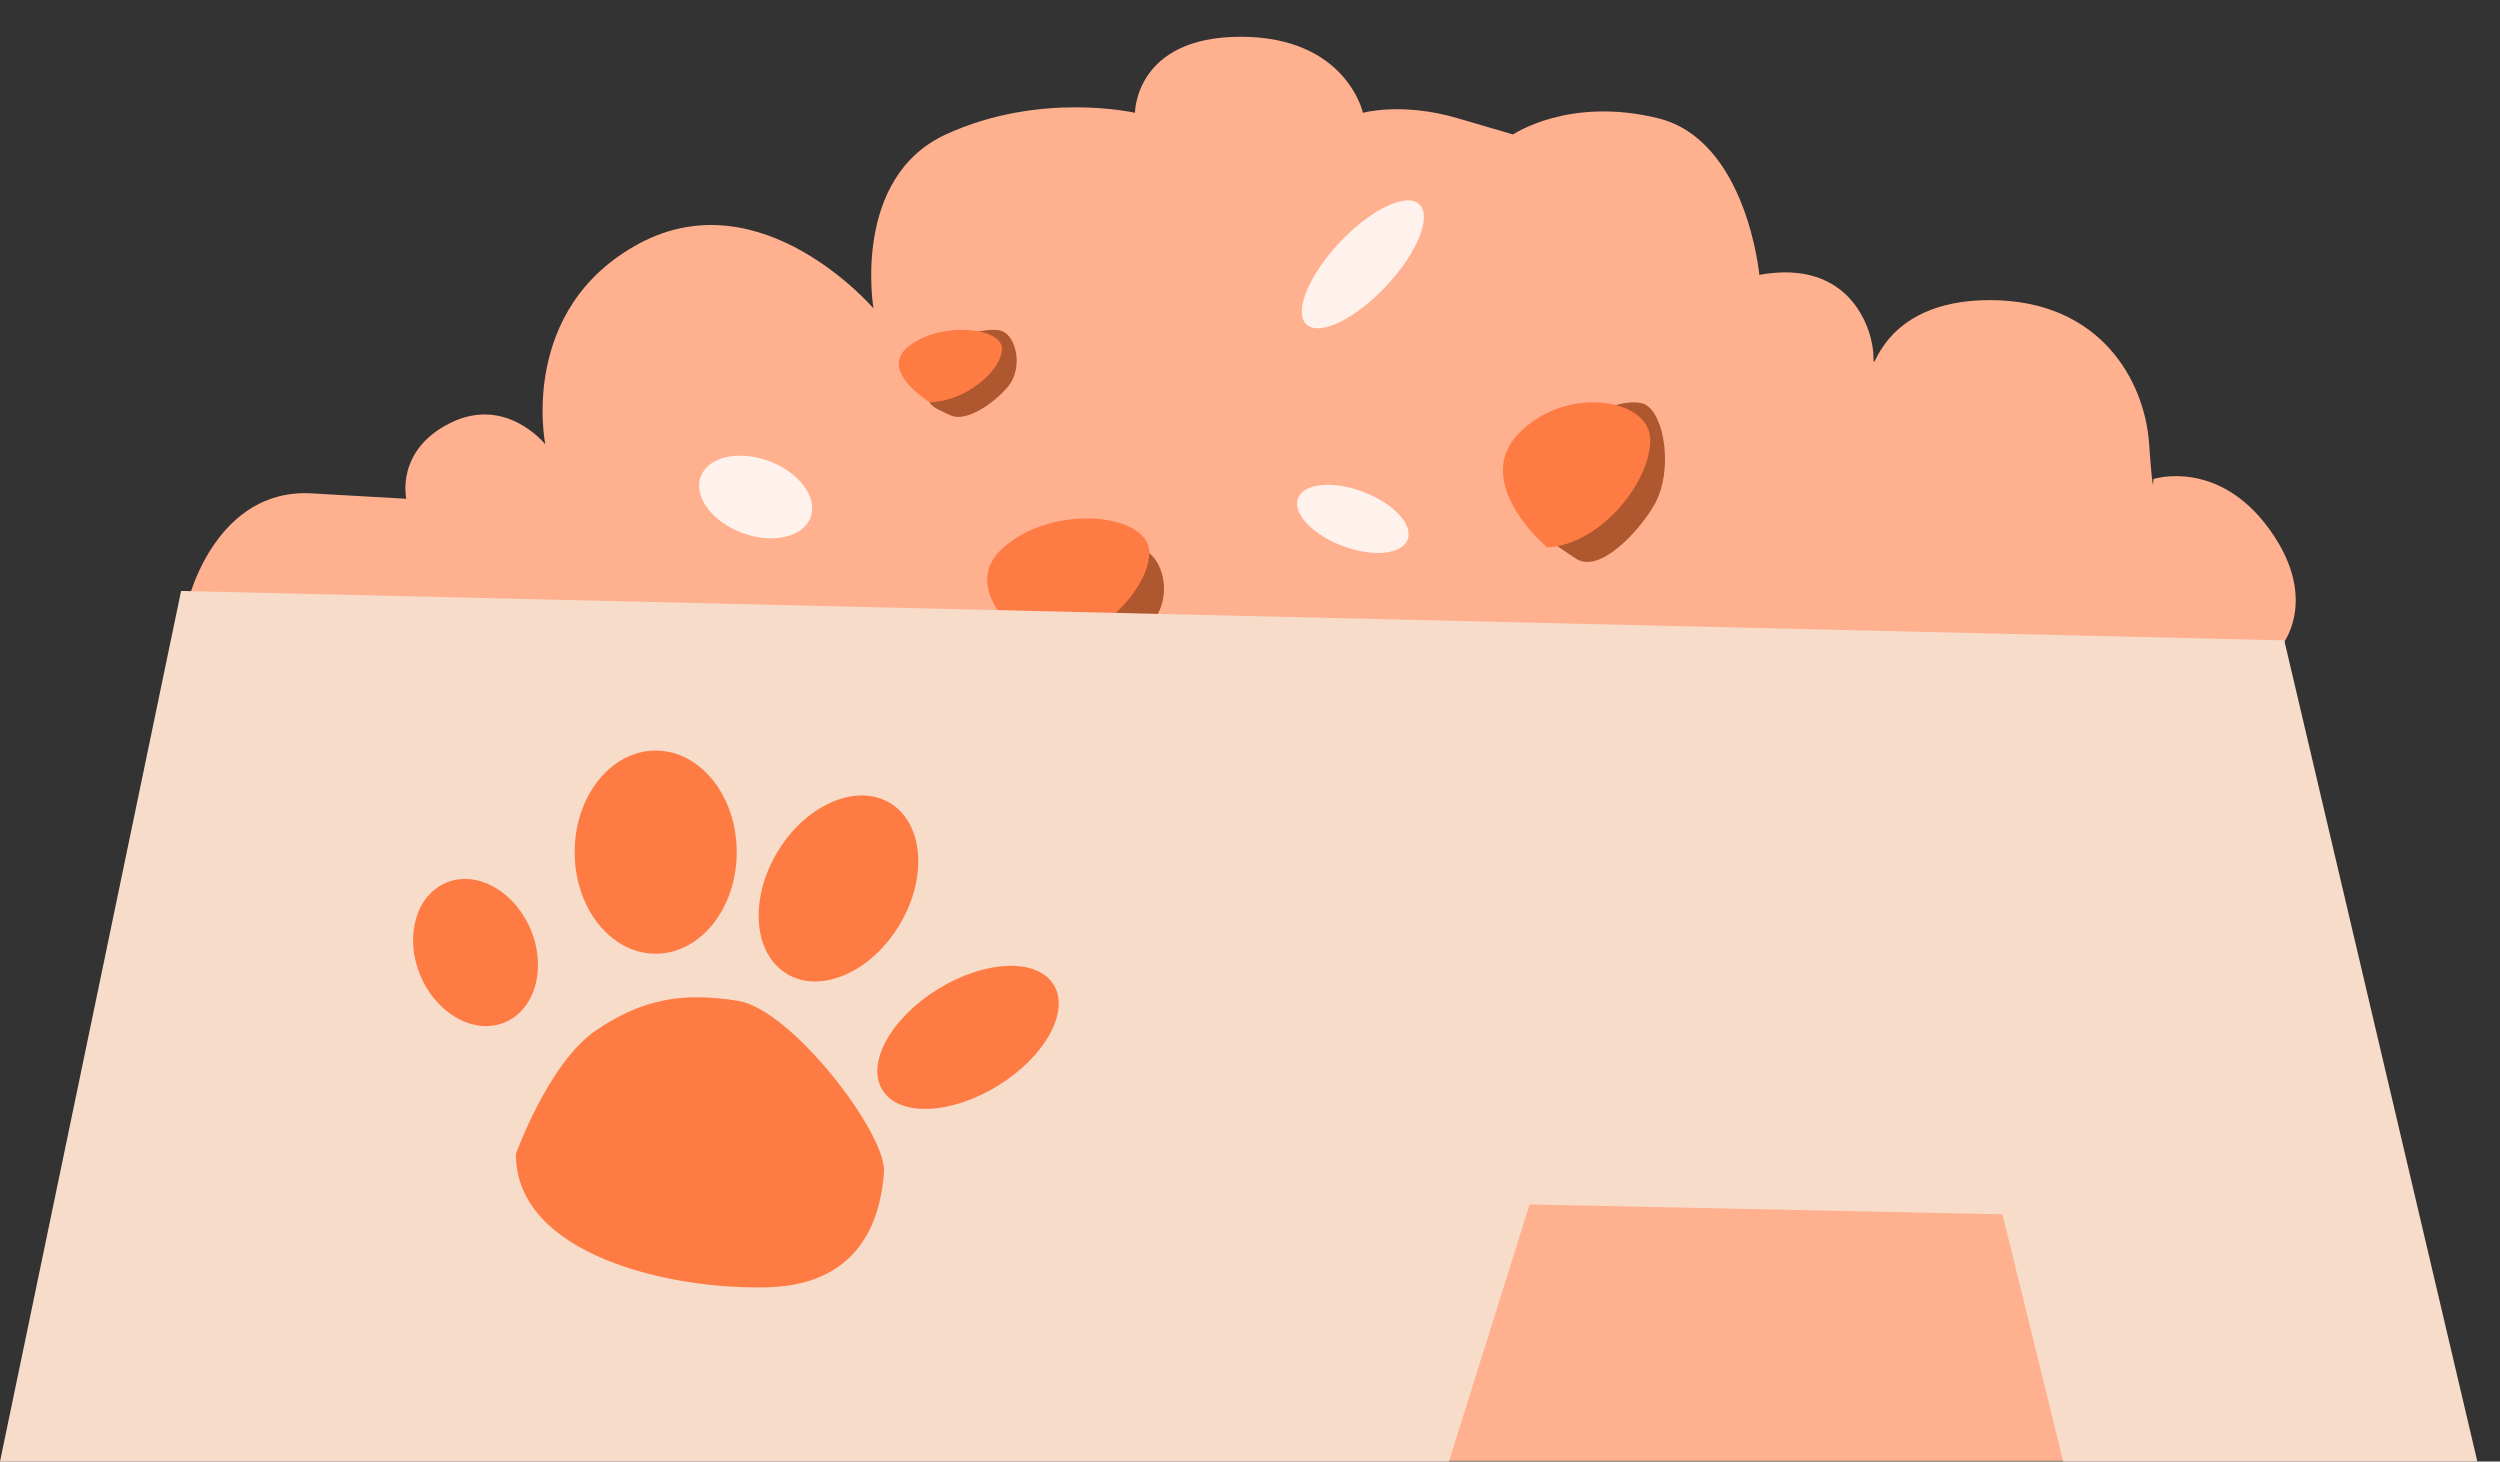 <svg width="65" height="38" viewBox="0 0 65 38" fill="none" xmlns="http://www.w3.org/2000/svg">
<rect x="0" y="0" width="65" height="38" fill="#333333" stroke="none"/>
<g id="Group 23">
<path id="Vector" d="M4.926 15.512C4.926 15.512 5.65 12.684 8.107 12.828L10.564 12.968C10.564 12.968 10.273 11.698 11.721 10.991C13.168 10.283 14.178 11.553 14.178 11.553C14.178 11.553 13.454 8.023 16.634 6.324C19.815 4.631 22.71 8.018 22.71 8.018C22.71 8.018 22.134 4.626 24.591 3.496C27.047 2.365 29.509 2.933 29.509 2.933C29.509 2.933 29.509 0.956 32.257 0.956C35.004 0.956 35.437 2.933 35.437 2.933C35.437 2.933 36.451 2.649 37.894 3.073L39.341 3.496C39.341 3.496 40.789 2.505 43.103 3.073C45.417 3.635 45.743 7.146 45.743 7.146C48.154 6.708 48.71 8.625 48.71 9.282C48.71 9.94 48.822 7.803 51.732 7.803C54.642 7.803 55.764 9.94 55.876 11.524C55.988 13.112 55.988 12.455 55.988 12.455C55.988 12.455 57.67 11.907 59.011 13.769C60.351 15.632 59.291 16.832 59.291 16.832L4.911 15.507L4.926 15.512Z" fill="#FFB08F"/>
<path id="Vector_2" d="M40.977 14.527C41.62 14.94 42.696 13.719 43.038 13.077C43.492 12.226 43.288 10.808 42.788 10.524C42.288 10.241 40.335 10.915 40.279 12.472C40.223 14.035 40.034 13.923 40.977 14.522V14.527Z" fill="#AF572E"/>
<path id="Vector_3" d="M40.228 14.233C40.228 14.233 40.103 14.126 39.931 13.949C39.435 13.419 38.568 12.253 39.466 11.292C40.672 10.007 42.907 10.335 42.907 11.439C42.907 12.542 41.612 14.16 40.228 14.233Z" fill="#FF7B44"/>
<path id="Vector_4" d="M24.7 10.794C25.182 11.018 25.987 10.35 26.244 10.005C26.585 9.538 26.433 8.763 26.055 8.609C25.676 8.455 24.218 8.824 24.175 9.674C24.133 10.528 23.992 10.467 24.7 10.794Z" fill="#AF572E"/>
<path id="Vector_5" d="M24.173 10.461C24.173 10.461 24.086 10.407 23.969 10.317C23.619 10.05 23.013 9.467 23.643 8.99C24.488 8.348 26.051 8.513 26.051 9.064C26.051 9.616 25.147 10.426 24.173 10.461Z" fill="#FF7B44"/>
<path id="Vector_6" d="M27.662 17.191C28.386 17.489 29.594 16.604 29.982 16.138C30.491 15.518 30.262 14.484 29.696 14.279C29.131 14.074 26.939 14.563 26.877 15.7C26.816 16.837 26.597 16.753 27.662 17.191Z" fill="#AF572E"/>
<path id="Vector_7" d="M26.936 16.874C26.936 16.874 26.798 16.779 26.609 16.616C26.062 16.141 25.108 15.092 26.098 14.228C27.426 13.068 29.882 13.368 29.882 14.36C29.882 15.351 28.457 16.806 26.936 16.874Z" fill="#FF7B44"/>
<path id="Vector_8" d="M36.049 7.429C36.857 6.565 37.236 5.614 36.897 5.307C36.557 4.999 35.627 5.451 34.819 6.316C34.011 7.18 33.632 8.131 33.971 8.438C34.311 8.746 35.241 8.294 36.049 7.429Z" fill="#FFF2EC"/>
<path id="Vector_9" d="M21.07 13.463C21.271 12.95 20.797 12.293 20.01 11.994C19.224 11.695 18.423 11.869 18.222 12.382C18.022 12.894 18.496 13.552 19.283 13.851C20.069 14.149 20.87 13.976 21.07 13.463Z" fill="#FFF2EC"/>
<path id="Vector_10" d="M36.598 14.032C36.749 13.645 36.235 13.089 35.448 12.79C34.662 12.491 33.901 12.563 33.75 12.95C33.598 13.337 34.113 13.893 34.899 14.192C35.686 14.491 36.446 14.419 36.598 14.032Z" fill="#FFF2EC"/>
<path id="Vector_11" d="M35.511 37.983L55.156 37.983L51.568 29.684L35.847 30.533L35.511 37.983Z" fill="#FFB08F"/>
<path id="Vector_12" d="M0 38L4.708 15.365L59.391 16.65L64.411 38H53.644L52.064 31.572L39.768 31.315L37.673 38H0Z" fill="#F7DCCA"/>
<path id="Vector_13" d="M13.408 30.018C13.408 30.018 14.257 27.635 15.493 26.791C16.73 25.948 17.808 25.795 19.198 26.024C20.588 26.253 23.056 29.48 22.984 30.476C22.913 31.472 22.519 33.393 19.975 33.469C17.425 33.545 13.414 32.625 13.414 30.013L13.408 30.018Z" fill="#FF7B44"/>
<path id="Vector_14" d="M13.098 26.593C13.898 26.281 14.217 25.21 13.812 24.201C13.406 23.192 12.429 22.627 11.63 22.938C10.83 23.25 10.51 24.32 10.916 25.33C11.321 26.339 12.298 26.904 13.098 26.593Z" fill="#FF7B44"/>
<path id="Vector_15" d="M17.048 24.797C18.212 24.797 19.155 23.614 19.155 22.156C19.155 20.697 18.212 19.515 17.048 19.515C15.884 19.515 14.941 20.697 14.941 22.156C14.941 23.614 15.884 24.797 17.048 24.797Z" fill="#FF7B44"/>
<path id="Vector_16" d="M23.407 24.014C24.132 22.778 24 21.367 23.112 20.862C22.224 20.357 20.917 20.95 20.192 22.186C19.468 23.422 19.6 24.834 20.488 25.338C21.375 25.843 22.683 25.25 23.407 24.014Z" fill="#FF7B44"/>
<path id="Vector_17" d="M25.968 28.216C27.193 27.452 27.828 26.276 27.387 25.589C26.945 24.902 25.594 24.964 24.369 25.727C23.144 26.491 22.509 27.666 22.951 28.354C23.393 29.041 24.744 28.979 25.968 28.216Z" fill="#FF7B44"/>
</g>
</svg>
